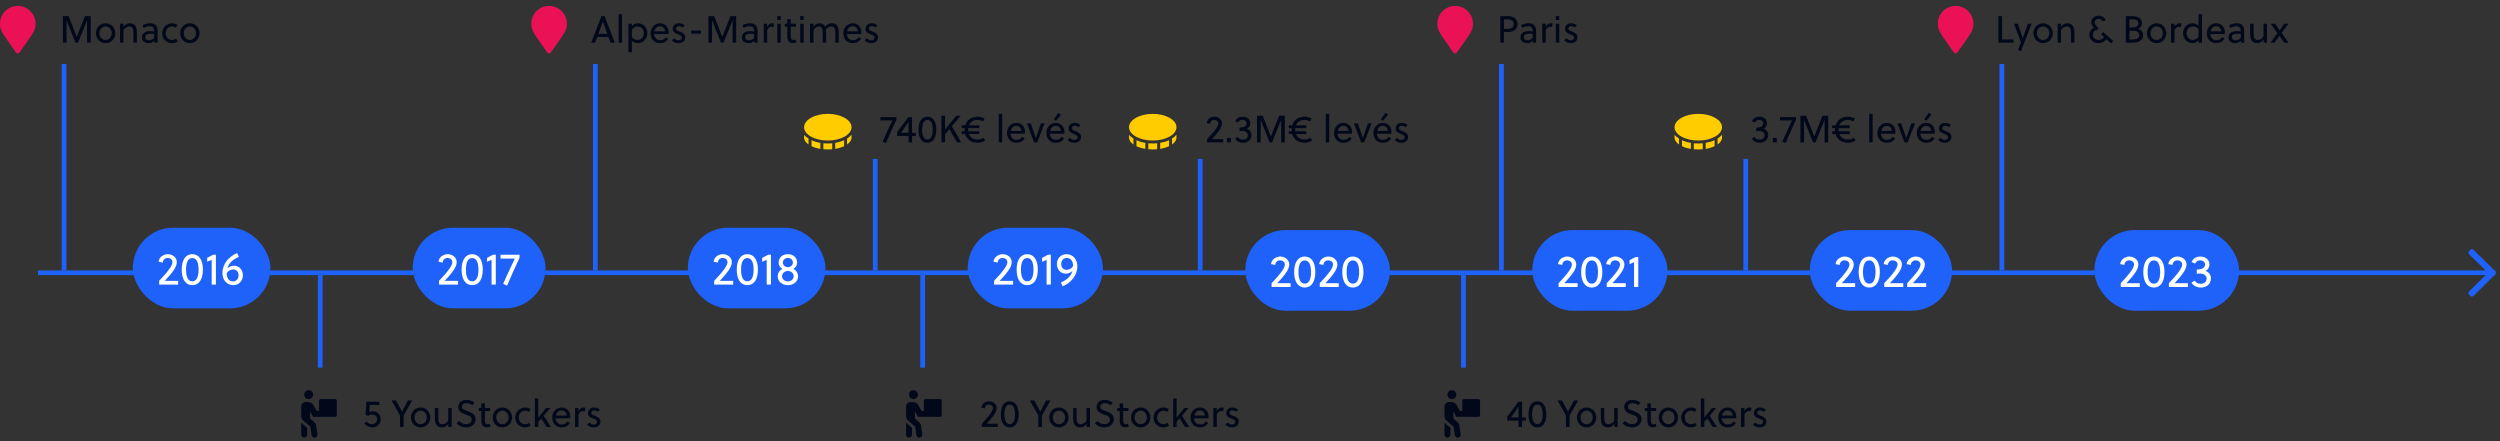 <svg xmlns="http://www.w3.org/2000/svg" width="1054" height="186" viewBox="0 0 1054 186" fill="none"><rect x="0" y="0" width="1054" height="186" fill="#333333" stroke="none"/><line x1="16" y1="115" x2="1052" y2="115" stroke="#1F62F9" stroke-width="2"></line><rect x="56" y="96" width="58" height="34" rx="17" fill="#1F62F9"></rect><path d="M67.102 118.385V120H75.12V118.404H69.496C70.807 117.017 72.118 115.516 73.201 113.977C73.923 112.951 74.55 111.659 74.55 110.5C74.55 108.486 72.688 107.156 70.712 107.156C68.926 107.156 67.026 108.429 66.874 110.348L68.641 110.709C68.66 109.55 69.591 108.752 70.636 108.752C71.662 108.752 72.707 109.379 72.707 110.5C72.707 111.393 72.061 112.438 71.548 113.179C70.351 114.927 68.565 116.846 67.102 118.385ZM81.078 120.228C83.927 120.228 85.543 117.739 85.543 113.692C85.543 109.645 83.927 107.156 81.078 107.156C78.228 107.156 76.612 109.645 76.612 113.692C76.612 117.739 78.228 120.228 81.078 120.228ZM81.078 118.594C79.406 118.594 78.436 116.979 78.436 113.692C78.436 110.405 79.406 108.79 81.078 108.79C82.749 108.79 83.719 110.405 83.719 113.692C83.719 116.979 82.749 118.594 81.078 118.594ZM89.244 109.55V120H91.03V107.384H89.871C89.035 107.859 88.104 108.334 87.344 108.714V110.386C87.876 110.158 88.655 109.854 89.244 109.55ZM98.393 120.228C100.711 120.228 102.402 118.423 102.402 116.086C102.402 113.844 100.92 112.02 98.697 112.02C97.557 112.02 96.607 112.419 95.847 113.179C96.512 110.728 98.393 109.322 100.711 108.277L99.989 106.681C96.569 108.068 93.776 111.165 93.776 115.193C93.776 117.834 95.486 120.228 98.393 120.228ZM98.241 118.632C96.322 118.632 95.581 116.96 95.581 115.212C96.113 114.224 97.196 113.616 98.317 113.616C99.723 113.616 100.578 114.642 100.578 116.048C100.578 117.492 99.685 118.632 98.241 118.632Z" fill="white"></path><rect x="174" y="96" width="56" height="34" rx="17" fill="#1F62F9"></rect><path d="M185.102 118.385V120H193.12V118.404H187.496C188.807 117.017 190.118 115.516 191.201 113.977C191.923 112.951 192.55 111.659 192.55 110.5C192.55 108.486 190.688 107.156 188.712 107.156C186.926 107.156 185.026 108.429 184.874 110.348L186.641 110.709C186.66 109.55 187.591 108.752 188.636 108.752C189.662 108.752 190.707 109.379 190.707 110.5C190.707 111.393 190.061 112.438 189.548 113.179C188.351 114.927 186.565 116.846 185.102 118.385ZM199.078 120.228C201.928 120.228 203.543 117.739 203.543 113.692C203.543 109.645 201.928 107.156 199.078 107.156C196.228 107.156 194.613 109.645 194.613 113.692C194.613 117.739 196.228 120.228 199.078 120.228ZM199.078 118.594C197.406 118.594 196.437 116.979 196.437 113.692C196.437 110.405 197.406 108.79 199.078 108.79C200.75 108.79 201.719 110.405 201.719 113.692C201.719 116.979 200.75 118.594 199.078 118.594ZM207.244 109.55V120H209.03V107.384H207.871C207.035 107.859 206.104 108.334 205.344 108.714V110.386C205.876 110.158 206.655 109.854 207.244 109.55ZM212.141 119.677L213.794 120.418C215.162 117.131 217.48 111.944 219.038 108.695V107.384H211.02V109.018H217.062C216.036 111.203 213.832 115.687 212.141 119.677Z" fill="white"></path><rect x="290" y="96" width="58" height="34" rx="17" fill="#1F62F9"></rect><path d="M301.102 118.385V120H309.12V118.404H303.496C304.807 117.017 306.118 115.516 307.201 113.977C307.923 112.951 308.55 111.659 308.55 110.5C308.55 108.486 306.688 107.156 304.712 107.156C302.926 107.156 301.026 108.429 300.874 110.348L302.641 110.709C302.66 109.55 303.591 108.752 304.636 108.752C305.662 108.752 306.707 109.379 306.707 110.5C306.707 111.393 306.061 112.438 305.548 113.179C304.351 114.927 302.565 116.846 301.102 118.385ZM315.078 120.228C317.928 120.228 319.543 117.739 319.543 113.692C319.543 109.645 317.928 107.156 315.078 107.156C312.228 107.156 310.613 109.645 310.613 113.692C310.613 117.739 312.228 120.228 315.078 120.228ZM315.078 118.594C313.406 118.594 312.437 116.979 312.437 113.692C312.437 110.405 313.406 108.79 315.078 108.79C316.75 108.79 317.719 110.405 317.719 113.692C317.719 116.979 316.75 118.594 315.078 118.594ZM323.244 109.55V120H325.03V107.384H323.871C323.035 107.859 322.104 108.334 321.344 108.714V110.386C321.876 110.158 322.655 109.854 323.244 109.55ZM332.169 120.228C334.715 120.228 336.444 118.594 336.444 116.523C336.444 115.022 335.684 113.996 334.487 113.35C335.456 112.78 336.064 111.963 336.064 110.614C336.064 108.695 334.506 107.156 332.169 107.156C329.832 107.156 328.274 108.695 328.274 110.614C328.274 111.963 328.882 112.78 329.851 113.35C328.654 113.996 327.894 115.022 327.894 116.523C327.894 118.594 329.623 120.228 332.169 120.228ZM332.169 118.632C330.82 118.632 329.718 117.72 329.718 116.447C329.718 115.231 330.82 114.243 332.169 114.243C333.518 114.243 334.62 115.231 334.62 116.447C334.62 117.72 333.518 118.632 332.169 118.632ZM332.169 112.647C331.01 112.647 330.06 111.773 330.06 110.69C330.06 109.55 331.01 108.752 332.169 108.752C333.328 108.752 334.278 109.55 334.278 110.69C334.278 111.773 333.328 112.647 332.169 112.647Z" fill="white"></path><rect x="408" y="96" width="57" height="34" rx="17" fill="#1F62F9"></rect><path d="M419.102 118.385V120H427.12V118.404H421.496C422.807 117.017 424.118 115.516 425.201 113.977C425.923 112.951 426.55 111.659 426.55 110.5C426.55 108.486 424.688 107.156 422.712 107.156C420.926 107.156 419.026 108.429 418.874 110.348L420.641 110.709C420.66 109.55 421.591 108.752 422.636 108.752C423.662 108.752 424.707 109.379 424.707 110.5C424.707 111.393 424.061 112.438 423.548 113.179C422.351 114.927 420.565 116.846 419.102 118.385ZM433.078 120.228C435.928 120.228 437.543 117.739 437.543 113.692C437.543 109.645 435.928 107.156 433.078 107.156C430.228 107.156 428.613 109.645 428.613 113.692C428.613 117.739 430.228 120.228 433.078 120.228ZM433.078 118.594C431.406 118.594 430.437 116.979 430.437 113.692C430.437 110.405 431.406 108.79 433.078 108.79C434.75 108.79 435.719 110.405 435.719 113.692C435.719 116.979 434.75 118.594 433.078 118.594ZM441.244 109.55V120H443.03V107.384H441.871C441.035 107.859 440.104 108.334 439.344 108.714V110.386C439.876 110.158 440.655 109.854 441.244 109.55ZM447.281 119.107L448.003 120.703C451.423 119.316 454.216 116.219 454.216 112.191C454.216 109.55 452.506 107.156 449.599 107.156C447.281 107.156 445.59 108.961 445.59 111.298C445.59 113.54 447.072 115.364 449.295 115.364C450.435 115.364 451.385 114.965 452.145 114.205C451.48 116.656 449.599 118.062 447.281 119.107ZM449.675 113.768C448.269 113.768 447.414 112.742 447.414 111.336C447.414 109.892 448.307 108.752 449.751 108.752C451.67 108.752 452.411 110.424 452.411 112.172C451.879 113.16 450.796 113.768 449.675 113.768Z" fill="white"></path><rect x="525" y="97" width="61" height="34" rx="17" fill="#1F62F9"></rect><path d="M536.102 119.385V121H544.12V119.404H538.496C539.807 118.017 541.118 116.516 542.201 114.977C542.923 113.951 543.55 112.659 543.55 111.5C543.55 109.486 541.688 108.156 539.712 108.156C537.926 108.156 536.026 109.429 535.874 111.348L537.641 111.709C537.66 110.55 538.591 109.752 539.636 109.752C540.662 109.752 541.707 110.379 541.707 111.5C541.707 112.393 541.061 113.438 540.548 114.179C539.351 115.927 537.565 117.846 536.102 119.385ZM550.078 121.228C552.928 121.228 554.543 118.739 554.543 114.692C554.543 110.645 552.928 108.156 550.078 108.156C547.228 108.156 545.613 110.645 545.613 114.692C545.613 118.739 547.228 121.228 550.078 121.228ZM550.078 119.594C548.406 119.594 547.437 117.979 547.437 114.692C547.437 111.405 548.406 109.79 550.078 109.79C551.75 109.79 552.719 111.405 552.719 114.692C552.719 117.979 551.75 119.594 550.078 119.594ZM556.401 119.385V121H564.419V119.404H558.795C560.106 118.017 561.417 116.516 562.5 114.977C563.222 113.951 563.849 112.659 563.849 111.5C563.849 109.486 561.987 108.156 560.011 108.156C558.225 108.156 556.325 109.429 556.173 111.348L557.94 111.709C557.959 110.55 558.89 109.752 559.935 109.752C560.961 109.752 562.006 110.379 562.006 111.5C562.006 112.393 561.36 113.438 560.847 114.179C559.65 115.927 557.864 117.846 556.401 119.385ZM570.376 121.228C573.226 121.228 574.841 118.739 574.841 114.692C574.841 110.645 573.226 108.156 570.376 108.156C567.526 108.156 565.911 110.645 565.911 114.692C565.911 118.739 567.526 121.228 570.376 121.228ZM570.376 119.594C568.704 119.594 567.735 117.979 567.735 114.692C567.735 111.405 568.704 109.79 570.376 109.79C572.048 109.79 573.017 111.405 573.017 114.692C573.017 117.979 572.048 119.594 570.376 119.594Z" fill="white"></path><rect x="646" y="97" width="57" height="34" rx="17" fill="#1F62F9"></rect><path d="M657.102 119.385V121H665.12V119.404H659.496C660.807 118.017 662.118 116.516 663.201 114.977C663.923 113.951 664.55 112.659 664.55 111.5C664.55 109.486 662.688 108.156 660.712 108.156C658.926 108.156 657.026 109.429 656.874 111.348L658.641 111.709C658.66 110.55 659.591 109.752 660.636 109.752C661.662 109.752 662.707 110.379 662.707 111.5C662.707 112.393 662.061 113.438 661.548 114.179C660.351 115.927 658.565 117.846 657.102 119.385ZM671.078 121.228C673.928 121.228 675.543 118.739 675.543 114.692C675.543 110.645 673.928 108.156 671.078 108.156C668.228 108.156 666.613 110.645 666.613 114.692C666.613 118.739 668.228 121.228 671.078 121.228ZM671.078 119.594C669.406 119.594 668.437 117.979 668.437 114.692C668.437 111.405 669.406 109.79 671.078 109.79C672.75 109.79 673.719 111.405 673.719 114.692C673.719 117.979 672.75 119.594 671.078 119.594ZM677.401 119.385V121H685.419V119.404H679.795C681.106 118.017 682.417 116.516 683.5 114.977C684.222 113.951 684.849 112.659 684.849 111.5C684.849 109.486 682.987 108.156 681.011 108.156C679.225 108.156 677.325 109.429 677.173 111.348L678.94 111.709C678.959 110.55 679.89 109.752 680.935 109.752C681.961 109.752 683.006 110.379 683.006 111.5C683.006 112.393 682.36 113.438 681.847 114.179C680.65 115.927 678.864 117.846 677.401 119.385ZM688.911 110.55V121H690.697V108.384H689.538C688.702 108.859 687.771 109.334 687.011 109.714V111.386C687.543 111.158 688.322 110.854 688.911 110.55Z" fill="white"></path><rect x="763" y="97" width="60" height="34" rx="17" fill="#1F62F9"></rect><path d="M774.102 119.385V121H782.12V119.404H776.496C777.807 118.017 779.118 116.516 780.201 114.977C780.923 113.951 781.55 112.659 781.55 111.5C781.55 109.486 779.688 108.156 777.712 108.156C775.926 108.156 774.026 109.429 773.874 111.348L775.641 111.709C775.66 110.55 776.591 109.752 777.636 109.752C778.662 109.752 779.707 110.379 779.707 111.5C779.707 112.393 779.061 113.438 778.548 114.179C777.351 115.927 775.565 117.846 774.102 119.385ZM788.078 121.228C790.928 121.228 792.543 118.739 792.543 114.692C792.543 110.645 790.928 108.156 788.078 108.156C785.228 108.156 783.613 110.645 783.613 114.692C783.613 118.739 785.228 121.228 788.078 121.228ZM788.078 119.594C786.406 119.594 785.437 117.979 785.437 114.692C785.437 111.405 786.406 109.79 788.078 109.79C789.75 109.79 790.719 111.405 790.719 114.692C790.719 117.979 789.75 119.594 788.078 119.594ZM794.401 119.385V121H802.419V119.404H796.795C798.106 118.017 799.417 116.516 800.5 114.977C801.222 113.951 801.849 112.659 801.849 111.5C801.849 109.486 799.987 108.156 798.011 108.156C796.225 108.156 794.325 109.429 794.173 111.348L795.94 111.709C795.959 110.55 796.89 109.752 797.935 109.752C798.961 109.752 800.006 110.379 800.006 111.5C800.006 112.393 799.36 113.438 798.847 114.179C797.65 115.927 795.864 117.846 794.401 119.385ZM804.068 119.385V121H812.086V119.404H806.462C807.773 118.017 809.084 116.516 810.167 114.977C810.889 113.951 811.516 112.659 811.516 111.5C811.516 109.486 809.654 108.156 807.678 108.156C805.892 108.156 803.992 109.429 803.84 111.348L805.607 111.709C805.626 110.55 806.557 109.752 807.602 109.752C808.628 109.752 809.673 110.379 809.673 111.5C809.673 112.393 809.027 113.438 808.514 114.179C807.317 115.927 805.531 117.846 804.068 119.385Z" fill="white"></path><rect x="883" y="97" width="61" height="34" rx="17" fill="#1F62F9"></rect><path d="M894.102 119.385V121H902.12V119.404H896.496C897.807 118.017 899.118 116.516 900.201 114.977C900.923 113.951 901.55 112.659 901.55 111.5C901.55 109.486 899.688 108.156 897.712 108.156C895.926 108.156 894.026 109.429 893.874 111.348L895.641 111.709C895.66 110.55 896.591 109.752 897.636 109.752C898.662 109.752 899.707 110.379 899.707 111.5C899.707 112.393 899.061 113.438 898.548 114.179C897.351 115.927 895.565 117.846 894.102 119.385ZM908.078 121.228C910.928 121.228 912.543 118.739 912.543 114.692C912.543 110.645 910.928 108.156 908.078 108.156C905.228 108.156 903.613 110.645 903.613 114.692C903.613 118.739 905.228 121.228 908.078 121.228ZM908.078 119.594C906.406 119.594 905.437 117.979 905.437 114.692C905.437 111.405 906.406 109.79 908.078 109.79C909.75 109.79 910.719 111.405 910.719 114.692C910.719 117.979 909.75 119.594 908.078 119.594ZM914.401 119.385V121H922.419V119.404H916.795C918.106 118.017 919.417 116.516 920.5 114.977C921.222 113.951 921.849 112.659 921.849 111.5C921.849 109.486 919.987 108.156 918.011 108.156C916.225 108.156 914.325 109.429 914.173 111.348L915.94 111.709C915.959 110.55 916.89 109.752 917.935 109.752C918.961 109.752 920.006 110.379 920.006 111.5C920.006 112.393 919.36 113.438 918.847 114.179C917.65 115.927 915.864 117.846 914.401 119.385ZM927.918 121.228C930.217 121.228 932.136 119.784 932.136 117.333C932.136 115.87 931.205 114.654 929.913 114.217C930.863 113.723 931.49 112.678 931.49 111.538C931.49 109.486 929.913 108.156 927.595 108.156C925.809 108.156 924.46 109.125 923.966 110.493L925.486 111.12C925.79 110.227 926.626 109.752 927.557 109.752C928.792 109.752 929.666 110.512 929.666 111.557C929.666 112.469 928.963 113.172 927.975 113.438C927.481 113.571 926.968 113.609 926.17 113.628V115.452C926.759 115.319 927.196 115.319 927.633 115.319C929.115 115.319 930.312 116.212 930.312 117.485C930.312 118.948 929.096 119.632 927.785 119.632C926.797 119.632 925.847 119.252 925.315 118.34L923.909 119.119C924.669 120.544 926.341 121.228 927.918 121.228Z" fill="white"></path><path d="M26.52 6.8V18H28.056V8.544L31.816 18H32.888L36.712 8.544V18H38.248V6.8H35.816L32.36 15.552L28.952 6.8H26.52ZM44.518 18.192C46.854 18.192 48.598 16.336 48.598 14C48.598 11.664 46.854 9.808 44.518 9.808C42.182 9.808 40.438 11.664 40.438 14C40.438 16.336 42.182 18.192 44.518 18.192ZM44.518 16.848C43.014 16.848 41.926 15.552 41.926 14C41.926 12.448 43.014 11.152 44.518 11.152C46.022 11.152 47.11 12.448 47.11 14C47.11 15.552 46.022 16.848 44.518 16.848ZM50.61 10V18H52.066V12.688C52.642 11.792 53.522 11.152 54.45 11.152C55.154 11.152 55.586 11.408 55.842 11.792C56.226 12.368 56.258 13.216 56.258 14V18H57.714V13.84C57.714 12.624 57.538 11.552 56.994 10.816C56.53 10.192 55.794 9.808 54.674 9.808C53.602 9.808 52.658 10.368 52.066 11.312V10H50.61ZM62.665 18.192C63.689 18.192 64.409 17.888 65.065 17.152V18H66.457V13.136C66.457 11.072 65.609 9.808 63.289 9.808C62.185 9.808 60.969 10.16 60.137 10.56L60.569 11.776C61.209 11.424 62.185 11.072 63.113 11.072C64.425 11.072 65.001 11.776 65.001 12.992V13.28C64.313 13.136 63.801 13.104 63.401 13.104C61.641 13.104 59.833 13.728 59.833 15.76C59.833 17.472 61.193 18.192 62.665 18.192ZM62.841 16.976C61.993 16.976 61.257 16.624 61.257 15.648C61.257 14.448 62.569 14.208 63.561 14.208C63.961 14.208 64.409 14.24 65.001 14.368V16.016C64.361 16.56 63.657 16.976 62.841 16.976ZM72.471 18.192C73.431 18.192 74.327 17.888 74.919 17.408L74.199 16.288C73.767 16.608 73.031 16.848 72.503 16.848C71.111 16.848 69.863 15.728 69.863 14C69.863 12.416 71.047 11.152 72.487 11.152C73.063 11.152 73.671 11.36 74.119 11.696L74.807 10.496C74.167 10.064 73.399 9.808 72.551 9.808C70.215 9.808 68.375 11.664 68.375 14C68.375 16.528 70.183 18.192 72.471 18.192ZM80.049 18.192C82.385 18.192 84.129 16.336 84.129 14C84.129 11.664 82.385 9.808 80.049 9.808C77.713 9.808 75.969 11.664 75.969 14C75.969 16.336 77.713 18.192 80.049 18.192ZM80.049 16.848C78.545 16.848 77.457 15.552 77.457 14C77.457 12.448 78.545 11.152 80.049 11.152C81.553 11.152 82.641 12.448 82.641 14C82.641 15.552 81.553 16.848 80.049 16.848Z" fill="#010819"></path><path d="M253.576 6.8L249.24 18H250.92L251.784 15.616H256.552L257.432 18H259.208L254.92 6.8H253.576ZM256.056 14.24H252.296L254.168 9.136H254.184L256.056 14.24ZM260.797 6V18H262.253V6H260.797ZM264.938 10V22H266.394V17.136C267.034 17.792 267.962 18.192 268.906 18.192C271.354 18.192 272.938 16.128 272.938 14.016C272.938 11.664 271.242 9.808 268.938 9.808C267.978 9.808 266.97 10.24 266.394 11.072V10H264.938ZM268.714 16.848C267.882 16.848 266.938 16.416 266.394 15.632V12.672C266.794 11.68 267.882 11.152 268.746 11.152C270.41 11.152 271.45 12.496 271.45 13.984C271.45 15.36 270.57 16.848 268.714 16.848ZM278.249 18.192C279.865 18.192 280.953 17.6 281.753 16.32L280.697 15.648C280.217 16.56 279.369 16.944 278.313 16.944C276.777 16.944 275.833 15.744 275.737 14.368H281.833C281.865 14.16 281.897 13.808 281.897 13.536C281.897 11.392 280.361 9.808 278.249 9.808C276.025 9.808 274.281 11.616 274.281 14C274.281 16.336 275.705 18.192 278.249 18.192ZM280.393 13.2H275.849C276.137 12 276.969 11.056 278.265 11.056C279.465 11.056 280.329 12.064 280.393 13.2ZM286.003 18.192C287.507 18.192 288.899 17.472 288.899 15.68C288.899 14.288 287.603 13.696 286.562 13.296C285.795 12.992 285.027 12.688 285.027 12.08C285.027 11.456 285.491 11.024 286.227 11.024C286.771 11.024 287.443 11.296 287.811 11.616L288.675 10.688C288.035 10.112 287.123 9.808 286.211 9.808C284.883 9.808 283.635 10.576 283.635 12.192C283.635 13.632 284.867 14.096 285.923 14.512C286.723 14.832 287.459 15.12 287.459 15.744C287.459 16.576 286.803 16.976 286.019 16.976C285.379 16.976 284.803 16.688 284.275 16.128L283.251 16.944C283.875 17.76 284.914 18.192 286.003 18.192ZM291.381 12.88V14.192H295.541V12.88H291.381ZM298.661 6.8V18H300.197V8.544L303.957 18H305.029L308.853 8.544V18H310.389V6.8H307.957L304.501 15.552L301.093 6.8H298.661ZM315.602 18.192C316.626 18.192 317.346 17.888 318.002 17.152V18H319.394V13.136C319.394 11.072 318.546 9.808 316.226 9.808C315.122 9.808 313.906 10.16 313.074 10.56L313.506 11.776C314.146 11.424 315.122 11.072 316.05 11.072C317.362 11.072 317.938 11.776 317.938 12.992V13.28C317.25 13.136 316.738 13.104 316.338 13.104C314.578 13.104 312.77 13.728 312.77 15.76C312.77 17.472 314.13 18.192 315.602 18.192ZM315.778 16.976C314.93 16.976 314.194 16.624 314.194 15.648C314.194 14.448 315.506 14.208 316.498 14.208C316.898 14.208 317.346 14.24 317.938 14.368V16.016C317.298 16.56 316.594 16.976 315.778 16.976ZM321.985 10V18H323.441V12.64C323.937 11.776 324.529 11.296 325.345 11.296C325.649 11.296 325.857 11.344 326.097 11.456L326.369 9.904C326.065 9.84 325.841 9.808 325.505 9.808C324.641 9.808 323.921 10.464 323.441 11.328V10H321.985ZM327.703 10V18H329.159V10H327.703ZM327.703 6.8V8.432H329.159V6.8H327.703ZM334.324 18.16C334.852 18.16 335.412 18.016 335.812 17.808L335.412 16.64C335.156 16.768 334.836 16.864 334.516 16.864C333.716 16.864 333.444 16.368 333.396 15.52C333.38 15.28 333.38 15.104 333.38 14.896V11.28H335.62V10H333.38V8.08H331.924V10H330.852V11.28H331.924V15.248C331.924 15.872 331.988 16.464 332.18 16.912C332.516 17.664 333.204 18.16 334.324 18.16ZM337.375 10V18H338.831V10H337.375ZM337.375 6.8V8.432H338.831V6.8H337.375ZM341.516 10V18H342.972V12.624C343.5 11.888 344.364 11.152 345.18 11.152C345.788 11.152 346.172 11.376 346.412 11.712C346.828 12.304 346.844 13.232 346.844 14V18H348.3V13.84C348.3 13.36 348.268 12.88 348.204 12.48C348.796 11.696 349.644 11.152 350.412 11.152C351.1 11.152 351.532 11.408 351.788 11.792C352.156 12.368 352.172 13.232 352.172 14V18H353.628V13.84C353.628 12.608 353.452 11.488 352.892 10.752C352.444 10.16 351.756 9.808 350.684 9.808C349.596 9.808 348.588 10.304 347.9 11.28C347.852 11.168 347.788 11.024 347.708 10.912C347.212 10.144 346.412 9.808 345.484 9.808C344.556 9.808 343.564 10.368 342.972 11.216V10H341.516ZM359.515 18.192C361.131 18.192 362.219 17.6 363.019 16.32L361.963 15.648C361.483 16.56 360.635 16.944 359.579 16.944C358.043 16.944 357.099 15.744 357.003 14.368H363.099C363.131 14.16 363.163 13.808 363.163 13.536C363.163 11.392 361.627 9.808 359.515 9.808C357.291 9.808 355.547 11.616 355.547 14C355.547 16.336 356.971 18.192 359.515 18.192ZM361.659 13.2H357.115C357.403 12 358.235 11.056 359.531 11.056C360.731 11.056 361.595 12.064 361.659 13.2ZM367.268 18.192C368.772 18.192 370.164 17.472 370.164 15.68C370.164 14.288 368.868 13.696 367.828 13.296C367.06 12.992 366.292 12.688 366.292 12.08C366.292 11.456 366.756 11.024 367.492 11.024C368.036 11.024 368.708 11.296 369.076 11.616L369.94 10.688C369.3 10.112 368.388 9.808 367.476 9.808C366.148 9.808 364.9 10.576 364.9 12.192C364.9 13.632 366.132 14.096 367.188 14.512C367.988 14.832 368.724 15.12 368.724 15.744C368.724 16.576 368.068 16.976 367.284 16.976C366.644 16.976 366.068 16.688 365.54 16.128L364.516 16.944C365.14 17.76 366.18 18.192 367.268 18.192Z" fill="#010819"></path><path d="M372.104 59.728L373.496 60.352C374.648 57.584 376.6 53.216 377.912 50.48V49.376H371.16V50.752H376.248C375.384 52.592 373.528 56.368 372.104 59.728ZM383.044 57.328V60H384.516V57.328H386.1V55.984H384.516V49.376H382.964C381.524 51.344 379.588 53.968 378.244 55.712V57.328H383.044ZM383.044 55.984H379.844C380.612 54.928 382.052 52.928 383.044 51.488V55.984ZM390.994 60.192C393.394 60.192 394.754 58.096 394.754 54.688C394.754 51.28 393.394 49.184 390.994 49.184C388.594 49.184 387.234 51.28 387.234 54.688C387.234 58.096 388.594 60.192 390.994 60.192ZM390.994 58.816C389.586 58.816 388.77 57.456 388.77 54.688C388.77 51.92 389.586 50.56 390.994 50.56C392.402 50.56 393.218 51.92 393.218 54.688C393.218 57.456 392.402 58.816 390.994 58.816ZM396.911 48.8V60H398.447V56.624L400.255 54.464L403.455 60H405.247L401.295 53.216L405.023 48.8H403.151L398.447 54.512V48.8H396.911ZM412.096 60.192C413.264 60.192 414.48 59.824 415.392 59.2L414.592 58.08C413.872 58.576 412.928 58.816 412.096 58.816C410.304 58.816 409.056 57.936 408.496 56.512H412.864V55.328H408.208C408.176 55.12 408.176 54.912 408.176 54.688C408.176 54.464 408.192 54.24 408.208 54.016H412.864V52.832H408.512C409.088 51.392 410.352 50.56 412.096 50.56C412.88 50.56 413.792 50.784 414.416 51.184L415.104 50C414.272 49.488 413.136 49.184 412.096 49.184C409.488 49.184 407.6 50.64 406.928 52.832H405.488V54.016H406.688C406.672 54.24 406.656 54.464 406.656 54.688C406.656 54.912 406.672 55.12 406.688 55.328H405.488V56.512H406.912C407.584 58.768 409.504 60.192 412.096 60.192ZM421.078 48V60H422.534V48H421.078ZM428.515 60.192C430.131 60.192 431.219 59.6 432.019 58.32L430.963 57.648C430.483 58.56 429.635 58.944 428.579 58.944C427.043 58.944 426.099 57.744 426.003 56.368H432.099C432.131 56.16 432.163 55.808 432.163 55.536C432.163 53.392 430.627 51.808 428.515 51.808C426.291 51.808 424.547 53.616 424.547 56C424.547 58.336 425.971 60.192 428.515 60.192ZM430.659 55.2H426.115C426.403 54 427.235 53.056 428.531 53.056C429.731 53.056 430.595 54.064 430.659 55.2ZM432.956 52L435.98 60H437.292L440.396 52H438.844L436.732 58.192H436.7L434.572 52H432.956ZM445.124 60.192C446.74 60.192 447.828 59.6 448.628 58.32L447.572 57.648C447.092 58.56 446.244 58.944 445.188 58.944C443.652 58.944 442.708 57.744 442.612 56.368H448.708C448.74 56.16 448.772 55.808 448.772 55.536C448.772 53.392 447.236 51.808 445.124 51.808C442.9 51.808 441.156 53.616 441.156 56C441.156 58.336 442.58 60.192 445.124 60.192ZM447.268 55.2H442.724C443.012 54 443.844 53.056 445.14 53.056C446.34 53.056 447.204 54.064 447.268 55.2ZM444.292 50.272L445.172 50.944L447.316 48.384L446.26 47.568L444.292 50.272ZM452.878 60.192C454.382 60.192 455.774 59.472 455.774 57.68C455.774 56.288 454.478 55.696 453.438 55.296C452.67 54.992 451.902 54.688 451.902 54.08C451.902 53.456 452.366 53.024 453.102 53.024C453.646 53.024 454.318 53.296 454.686 53.616L455.55 52.688C454.91 52.112 453.998 51.808 453.086 51.808C451.758 51.808 450.51 52.576 450.51 54.192C450.51 55.632 451.742 56.096 452.798 56.512C453.598 56.832 454.334 57.12 454.334 57.744C454.334 58.576 453.678 58.976 452.894 58.976C452.254 58.976 451.678 58.688 451.15 58.128L450.126 58.944C450.75 59.76 451.789 60.192 452.878 60.192Z" fill="#010819"></path><path d="M508.928 58.64V60H515.68V58.656H510.944C512.048 57.488 513.152 56.224 514.064 54.928C514.672 54.064 515.2 52.976 515.2 52C515.2 50.304 513.632 49.184 511.968 49.184C510.464 49.184 508.864 50.256 508.736 51.872L510.224 52.176C510.24 51.2 511.024 50.528 511.904 50.528C512.768 50.528 513.648 51.056 513.648 52C513.648 52.752 513.104 53.632 512.672 54.256C511.664 55.728 510.16 57.344 508.928 58.64ZM517.293 58.144V60H518.973V58.144H517.293ZM524.077 60.192C526.013 60.192 527.629 58.976 527.629 56.912C527.629 55.68 526.845 54.656 525.757 54.288C526.557 53.872 527.085 52.992 527.085 52.032C527.085 50.304 525.757 49.184 523.805 49.184C522.301 49.184 521.165 50 520.749 51.152L522.029 51.68C522.285 50.928 522.989 50.528 523.773 50.528C524.813 50.528 525.549 51.168 525.549 52.048C525.549 52.816 524.957 53.408 524.125 53.632C523.709 53.744 523.277 53.776 522.605 53.792V55.328C523.101 55.216 523.469 55.216 523.837 55.216C525.085 55.216 526.093 55.968 526.093 57.04C526.093 58.272 525.069 58.848 523.965 58.848C523.133 58.848 522.333 58.528 521.885 57.76L520.701 58.416C521.341 59.616 522.749 60.192 524.077 60.192ZM529.958 48.8V60H531.494V50.544L535.254 60H536.326L540.15 50.544V60H541.686V48.8H539.254L535.798 57.552L532.39 48.8H529.958ZM549.971 60.192C551.139 60.192 552.355 59.824 553.267 59.2L552.467 58.08C551.747 58.576 550.803 58.816 549.971 58.816C548.179 58.816 546.931 57.936 546.371 56.512H550.739V55.328H546.083C546.051 55.12 546.051 54.912 546.051 54.688C546.051 54.464 546.067 54.24 546.083 54.016H550.739V52.832H546.387C546.963 51.392 548.227 50.56 549.971 50.56C550.755 50.56 551.667 50.784 552.291 51.184L552.979 50C552.147 49.488 551.011 49.184 549.971 49.184C547.363 49.184 545.475 50.64 544.803 52.832H543.363V54.016H544.563C544.547 54.24 544.531 54.464 544.531 54.688C544.531 54.912 544.547 55.12 544.563 55.328H543.363V56.512H544.787C545.459 58.768 547.379 60.192 549.971 60.192ZM558.953 48V60H560.409V48H558.953ZM566.39 60.192C568.006 60.192 569.094 59.6 569.894 58.32L568.838 57.648C568.358 58.56 567.51 58.944 566.454 58.944C564.918 58.944 563.974 57.744 563.878 56.368H569.974C570.006 56.16 570.038 55.808 570.038 55.536C570.038 53.392 568.502 51.808 566.39 51.808C564.166 51.808 562.422 53.616 562.422 56C562.422 58.336 563.846 60.192 566.39 60.192ZM568.534 55.2H563.99C564.278 54 565.11 53.056 566.406 53.056C567.606 53.056 568.47 54.064 568.534 55.2ZM570.831 52L573.855 60H575.167L578.271 52H576.719L574.607 58.192H574.575L572.447 52H570.831ZM582.999 60.192C584.615 60.192 585.703 59.6 586.503 58.32L585.447 57.648C584.967 58.56 584.119 58.944 583.063 58.944C581.527 58.944 580.583 57.744 580.487 56.368H586.583C586.615 56.16 586.647 55.808 586.647 55.536C586.647 53.392 585.111 51.808 582.999 51.808C580.775 51.808 579.031 53.616 579.031 56C579.031 58.336 580.455 60.192 582.999 60.192ZM585.143 55.2H580.599C580.887 54 581.719 53.056 583.015 53.056C584.215 53.056 585.079 54.064 585.143 55.2ZM582.167 50.272L583.047 50.944L585.191 48.384L584.135 47.568L582.167 50.272ZM590.753 60.192C592.257 60.192 593.649 59.472 593.649 57.68C593.649 56.288 592.353 55.696 591.312 55.296C590.545 54.992 589.777 54.688 589.777 54.08C589.777 53.456 590.241 53.024 590.977 53.024C591.521 53.024 592.193 53.296 592.561 53.616L593.425 52.688C592.785 52.112 591.873 51.808 590.961 51.808C589.633 51.808 588.385 52.576 588.385 54.192C588.385 55.632 589.617 56.096 590.673 56.512C591.473 56.832 592.209 57.12 592.209 57.744C592.209 58.576 591.553 58.976 590.769 58.976C590.129 58.976 589.553 58.688 589.025 58.128L588.001 58.944C588.625 59.76 589.664 60.192 590.753 60.192Z" fill="#010819"></path><path d="M741.936 60.192C743.872 60.192 745.488 58.976 745.488 56.912C745.488 55.68 744.704 54.656 743.616 54.288C744.416 53.872 744.944 52.992 744.944 52.032C744.944 50.304 743.616 49.184 741.664 49.184C740.16 49.184 739.024 50 738.608 51.152L739.888 51.68C740.144 50.928 740.848 50.528 741.632 50.528C742.672 50.528 743.408 51.168 743.408 52.048C743.408 52.816 742.816 53.408 741.984 53.632C741.568 53.744 741.136 53.776 740.464 53.792V55.328C740.96 55.216 741.328 55.216 741.696 55.216C742.944 55.216 743.952 55.968 743.952 57.04C743.952 58.272 742.928 58.848 741.824 58.848C740.992 58.848 740.192 58.528 739.744 57.76L738.56 58.416C739.2 59.616 740.608 60.192 741.936 60.192ZM747.449 58.144V60H749.129V58.144H747.449ZM751.401 59.728L752.793 60.352C753.945 57.584 755.897 53.216 757.209 50.48V49.376H750.457V50.752H755.545C754.681 52.592 752.825 56.368 751.401 59.728ZM759.051 48.8V60H760.587V50.544L764.347 60H765.419L769.243 50.544V60H770.779V48.8H768.347L764.891 57.552L761.483 48.8H759.051ZM779.065 60.192C780.233 60.192 781.449 59.824 782.361 59.2L781.561 58.08C780.841 58.576 779.897 58.816 779.065 58.816C777.273 58.816 776.025 57.936 775.465 56.512H779.833V55.328H775.177C775.145 55.12 775.145 54.912 775.145 54.688C775.145 54.464 775.161 54.24 775.177 54.016H779.833V52.832H775.481C776.057 51.392 777.321 50.56 779.065 50.56C779.849 50.56 780.761 50.784 781.385 51.184L782.073 50C781.241 49.488 780.105 49.184 779.065 49.184C776.457 49.184 774.569 50.64 773.897 52.832H772.457V54.016H773.657C773.641 54.24 773.625 54.464 773.625 54.688C773.625 54.912 773.641 55.12 773.657 55.328H772.457V56.512H773.881C774.553 58.768 776.473 60.192 779.065 60.192ZM788.047 48V60H789.503V48H788.047ZM795.484 60.192C797.1 60.192 798.188 59.6 798.988 58.32L797.932 57.648C797.452 58.56 796.604 58.944 795.548 58.944C794.012 58.944 793.068 57.744 792.972 56.368H799.068C799.1 56.16 799.132 55.808 799.132 55.536C799.132 53.392 797.596 51.808 795.484 51.808C793.26 51.808 791.516 53.616 791.516 56C791.516 58.336 792.94 60.192 795.484 60.192ZM797.628 55.2H793.084C793.372 54 794.204 53.056 795.5 53.056C796.7 53.056 797.564 54.064 797.628 55.2ZM799.925 52L802.949 60H804.261L807.365 52H805.813L803.701 58.192H803.669L801.541 52H799.925ZM812.093 60.192C813.709 60.192 814.797 59.6 815.597 58.32L814.541 57.648C814.061 58.56 813.213 58.944 812.157 58.944C810.621 58.944 809.677 57.744 809.581 56.368H815.677C815.709 56.16 815.741 55.808 815.741 55.536C815.741 53.392 814.205 51.808 812.093 51.808C809.869 51.808 808.125 53.616 808.125 56C808.125 58.336 809.549 60.192 812.093 60.192ZM814.237 55.2H809.693C809.981 54 810.813 53.056 812.109 53.056C813.309 53.056 814.173 54.064 814.237 55.2ZM811.261 50.272L812.141 50.944L814.285 48.384L813.229 47.568L811.261 50.272ZM819.846 60.192C821.35 60.192 822.742 59.472 822.742 57.68C822.742 56.288 821.446 55.696 820.406 55.296C819.638 54.992 818.87 54.688 818.87 54.08C818.87 53.456 819.334 53.024 820.07 53.024C820.614 53.024 821.286 53.296 821.654 53.616L822.518 52.688C821.878 52.112 820.966 51.808 820.054 51.808C818.726 51.808 817.478 52.576 817.478 54.192C817.478 55.632 818.71 56.096 819.766 56.512C820.566 56.832 821.302 57.12 821.302 57.744C821.302 58.576 820.646 58.976 819.862 58.976C819.222 58.976 818.646 58.688 818.118 58.128L817.094 58.944C817.718 59.76 818.758 60.192 819.846 60.192Z" fill="#010819"></path><path d="M156.968 180.192C159.032 180.192 160.504 178.672 160.504 176.656C160.504 174.8 159.016 173.392 157.256 173.392C156.728 173.392 156.168 173.472 155.688 173.696C155.784 172.816 155.832 171.664 155.88 170.72H159.928V169.376H154.456C154.376 170.912 154.248 173.248 154.088 174.816L155.176 175.408C155.624 174.944 156.2 174.736 156.824 174.736C158.056 174.736 158.968 175.52 158.968 176.704C158.968 177.888 158.152 178.848 156.776 178.848C155.944 178.848 155.192 178.464 154.792 177.744L153.592 178.416C154.184 179.504 155.656 180.192 156.968 180.192ZM168.632 175.136V180H170.168V175.216L173.784 168.8H171.992L169.512 173.504H169.464L166.968 168.8H165.064L168.632 175.136ZM177.33 180.192C179.666 180.192 181.41 178.336 181.41 176C181.41 173.664 179.666 171.808 177.33 171.808C174.994 171.808 173.25 173.664 173.25 176C173.25 178.336 174.994 180.192 177.33 180.192ZM177.33 178.848C175.826 178.848 174.738 177.552 174.738 176C174.738 174.448 175.826 173.152 177.33 173.152C178.834 173.152 179.922 174.448 179.922 176C179.922 177.552 178.834 178.848 177.33 178.848ZM186.366 180.192C187.438 180.192 188.382 179.632 188.974 178.688V180H190.43V172H188.974V177.312C188.398 178.208 187.518 178.848 186.59 178.848C185.886 178.848 185.454 178.592 185.198 178.208C184.814 177.632 184.782 176.784 184.782 176V172H183.326V176.16C183.326 177.376 183.502 178.448 184.046 179.184C184.51 179.808 185.246 180.192 186.366 180.192ZM196.549 180.192C198.261 180.192 200.485 179.216 200.485 176.704C200.485 174.608 198.677 173.872 197.093 173.312C195.861 172.88 194.757 172.512 194.757 171.536C194.757 170.544 195.573 169.984 196.757 169.984C197.637 169.984 198.581 170.384 199.109 170.88L200.053 169.76C199.045 168.992 197.925 168.608 196.581 168.608C194.757 168.608 193.205 169.584 193.205 171.696C193.205 173.488 194.837 174.24 196.357 174.768C197.653 175.216 198.853 175.648 198.853 176.88C198.853 178.256 197.717 178.816 196.565 178.816C195.445 178.816 194.645 178.528 193.589 177.488L192.501 178.512C193.685 179.68 194.917 180.192 196.549 180.192ZM205.355 180.16C205.883 180.16 206.443 180.016 206.843 179.808L206.443 178.64C206.187 178.768 205.867 178.864 205.547 178.864C204.747 178.864 204.475 178.368 204.427 177.52C204.411 177.28 204.411 177.104 204.411 176.896V173.28H206.651V172H204.411V170.08H202.955V172H201.883V173.28H202.955V177.248C202.955 177.872 203.019 178.464 203.211 178.912C203.547 179.664 204.235 180.16 205.355 180.16ZM211.815 180.192C214.151 180.192 215.895 178.336 215.895 176C215.895 173.664 214.151 171.808 211.815 171.808C209.479 171.808 207.735 173.664 207.735 176C207.735 178.336 209.479 180.192 211.815 180.192ZM211.815 178.848C210.311 178.848 209.223 177.552 209.223 176C209.223 174.448 210.311 173.152 211.815 173.152C213.319 173.152 214.407 174.448 214.407 176C214.407 177.552 213.319 178.848 211.815 178.848ZM221.331 180.192C222.291 180.192 223.187 179.888 223.779 179.408L223.059 178.288C222.627 178.608 221.891 178.848 221.363 178.848C219.971 178.848 218.723 177.728 218.723 176C218.723 174.416 219.907 173.152 221.347 173.152C221.923 173.152 222.531 173.36 222.979 173.696L223.667 172.496C223.027 172.064 222.259 171.808 221.411 171.808C219.075 171.808 217.235 173.664 217.235 176C217.235 178.528 219.043 180.192 221.331 180.192ZM225.5 168V180H226.956V177.888L228.22 176.416L230.508 180H232.284L229.212 175.264L232.012 172H230.22L226.988 176.016L226.956 176V168H225.5ZM236.781 180.192C238.397 180.192 239.485 179.6 240.285 178.32L239.229 177.648C238.749 178.56 237.901 178.944 236.845 178.944C235.309 178.944 234.365 177.744 234.269 176.368H240.365C240.397 176.16 240.429 175.808 240.429 175.536C240.429 173.392 238.893 171.808 236.781 171.808C234.557 171.808 232.813 173.616 232.813 176C232.813 178.336 234.237 180.192 236.781 180.192ZM238.925 175.2H234.381C234.669 174 235.501 173.056 236.797 173.056C237.997 173.056 238.861 174.064 238.925 175.2ZM242.438 172V180H243.894V174.64C244.39 173.776 244.982 173.296 245.798 173.296C246.102 173.296 246.31 173.344 246.55 173.456L246.822 171.904C246.518 171.84 246.294 171.808 245.958 171.808C245.094 171.808 244.374 172.464 243.894 173.328V172H242.438ZM250.253 180.192C251.757 180.192 253.149 179.472 253.149 177.68C253.149 176.288 251.853 175.696 250.812 175.296C250.045 174.992 249.277 174.688 249.277 174.08C249.277 173.456 249.741 173.024 250.477 173.024C251.021 173.024 251.693 173.296 252.061 173.616L252.925 172.688C252.285 172.112 251.373 171.808 250.461 171.808C249.133 171.808 247.885 172.576 247.885 174.192C247.885 175.632 249.117 176.096 250.173 176.512C250.973 176.832 251.709 177.12 251.709 177.744C251.709 178.576 251.053 178.976 250.269 178.976C249.629 178.976 249.053 178.688 248.525 178.128L247.501 178.944C248.125 179.76 249.164 180.192 250.253 180.192Z" fill="#010819"></path><path d="M413.928 178.64V180H420.68V178.656H415.944C417.048 177.488 418.152 176.224 419.064 174.928C419.672 174.064 420.2 172.976 420.2 172C420.2 170.304 418.632 169.184 416.968 169.184C415.464 169.184 413.864 170.256 413.736 171.872L415.224 172.176C415.24 171.2 416.024 170.528 416.904 170.528C417.768 170.528 418.648 171.056 418.648 172C418.648 172.752 418.104 173.632 417.672 174.256C416.664 175.728 415.16 177.344 413.928 178.64ZM425.697 180.192C428.097 180.192 429.457 178.096 429.457 174.688C429.457 171.28 428.097 169.184 425.697 169.184C423.297 169.184 421.937 171.28 421.937 174.688C421.937 178.096 423.297 180.192 425.697 180.192ZM425.697 178.816C424.289 178.816 423.473 177.456 423.473 174.688C423.473 171.92 424.289 170.56 425.697 170.56C427.105 170.56 427.921 171.92 427.921 174.688C427.921 177.456 427.105 178.816 425.697 178.816ZM437.742 175.136V180H439.278V175.216L442.894 168.8H441.102L438.622 173.504H438.574L436.078 168.8H434.174L437.742 175.136ZM446.44 180.192C448.776 180.192 450.52 178.336 450.52 176C450.52 173.664 448.776 171.808 446.44 171.808C444.104 171.808 442.36 173.664 442.36 176C442.36 178.336 444.104 180.192 446.44 180.192ZM446.44 178.848C444.936 178.848 443.848 177.552 443.848 176C443.848 174.448 444.936 173.152 446.44 173.152C447.944 173.152 449.032 174.448 449.032 176C449.032 177.552 447.944 178.848 446.44 178.848ZM455.476 180.192C456.548 180.192 457.492 179.632 458.084 178.688V180H459.54V172H458.084V177.312C457.508 178.208 456.628 178.848 455.7 178.848C454.996 178.848 454.564 178.592 454.308 178.208C453.924 177.632 453.892 176.784 453.892 176V172H452.436V176.16C452.436 177.376 452.612 178.448 453.156 179.184C453.62 179.808 454.356 180.192 455.476 180.192ZM465.659 180.192C467.371 180.192 469.595 179.216 469.595 176.704C469.595 174.608 467.787 173.872 466.203 173.312C464.971 172.88 463.867 172.512 463.867 171.536C463.867 170.544 464.683 169.984 465.867 169.984C466.747 169.984 467.691 170.384 468.219 170.88L469.163 169.76C468.155 168.992 467.035 168.608 465.691 168.608C463.867 168.608 462.315 169.584 462.315 171.696C462.315 173.488 463.947 174.24 465.467 174.768C466.763 175.216 467.963 175.648 467.963 176.88C467.963 178.256 466.827 178.816 465.675 178.816C464.555 178.816 463.755 178.528 462.699 177.488L461.611 178.512C462.795 179.68 464.027 180.192 465.659 180.192ZM474.465 180.16C474.993 180.16 475.553 180.016 475.953 179.808L475.553 178.64C475.297 178.768 474.977 178.864 474.657 178.864C473.857 178.864 473.585 178.368 473.537 177.52C473.521 177.28 473.521 177.104 473.521 176.896V173.28H475.761V172H473.521V170.08H472.065V172H470.993V173.28H472.065V177.248C472.065 177.872 472.129 178.464 472.321 178.912C472.657 179.664 473.345 180.16 474.465 180.16ZM480.924 180.192C483.26 180.192 485.004 178.336 485.004 176C485.004 173.664 483.26 171.808 480.924 171.808C478.588 171.808 476.844 173.664 476.844 176C476.844 178.336 478.588 180.192 480.924 180.192ZM480.924 178.848C479.42 178.848 478.332 177.552 478.332 176C478.332 174.448 479.42 173.152 480.924 173.152C482.428 173.152 483.516 174.448 483.516 176C483.516 177.552 482.428 178.848 480.924 178.848ZM490.44 180.192C491.4 180.192 492.296 179.888 492.888 179.408L492.168 178.288C491.736 178.608 491 178.848 490.472 178.848C489.08 178.848 487.832 177.728 487.832 176C487.832 174.416 489.016 173.152 490.456 173.152C491.032 173.152 491.64 173.36 492.088 173.696L492.776 172.496C492.136 172.064 491.368 171.808 490.52 171.808C488.184 171.808 486.344 173.664 486.344 176C486.344 178.528 488.152 180.192 490.44 180.192ZM494.61 168V180H496.066V177.888L497.33 176.416L499.618 180H501.394L498.322 175.264L501.122 172H499.33L496.098 176.016L496.066 176V168H494.61ZM505.89 180.192C507.506 180.192 508.594 179.6 509.394 178.32L508.338 177.648C507.858 178.56 507.01 178.944 505.954 178.944C504.418 178.944 503.474 177.744 503.378 176.368H509.474C509.506 176.16 509.538 175.808 509.538 175.536C509.538 173.392 508.002 171.808 505.89 171.808C503.666 171.808 501.922 173.616 501.922 176C501.922 178.336 503.346 180.192 505.89 180.192ZM508.034 175.2H503.49C503.778 174 504.61 173.056 505.906 173.056C507.106 173.056 507.97 174.064 508.034 175.2ZM511.547 172V180H513.003V174.64C513.499 173.776 514.091 173.296 514.907 173.296C515.211 173.296 515.419 173.344 515.659 173.456L515.931 171.904C515.627 171.84 515.403 171.808 515.067 171.808C514.203 171.808 513.483 172.464 513.003 173.328V172H511.547ZM519.362 180.192C520.866 180.192 522.258 179.472 522.258 177.68C522.258 176.288 520.962 175.696 519.922 175.296C519.154 174.992 518.386 174.688 518.386 174.08C518.386 173.456 518.85 173.024 519.586 173.024C520.13 173.024 520.802 173.296 521.17 173.616L522.034 172.688C521.394 172.112 520.482 171.808 519.57 171.808C518.242 171.808 516.994 172.576 516.994 174.192C516.994 175.632 518.226 176.096 519.282 176.512C520.082 176.832 520.818 177.12 520.818 177.744C520.818 178.576 520.162 178.976 519.378 178.976C518.738 178.976 518.162 178.688 517.634 178.128L516.61 178.944C517.234 179.76 518.274 180.192 519.362 180.192Z" fill="#010819"></path><path d="M640.216 177.328V180H641.688V177.328H643.272V175.984H641.688V169.376H640.136C638.696 171.344 636.76 173.968 635.416 175.712V177.328H640.216ZM640.216 175.984H637.016C637.784 174.928 639.224 172.928 640.216 171.488V175.984ZM648.166 180.192C650.566 180.192 651.926 178.096 651.926 174.688C651.926 171.28 650.566 169.184 648.166 169.184C645.766 169.184 644.406 171.28 644.406 174.688C644.406 178.096 645.766 180.192 648.166 180.192ZM648.166 178.816C646.758 178.816 645.942 177.456 645.942 174.688C645.942 171.92 646.758 170.56 648.166 170.56C649.574 170.56 650.39 171.92 650.39 174.688C650.39 177.456 649.574 178.816 648.166 178.816ZM660.211 175.136V180H661.747V175.216L665.363 168.8H663.571L661.091 173.504H661.043L658.547 168.8H656.643L660.211 175.136ZM668.908 180.192C671.244 180.192 672.988 178.336 672.988 176C672.988 173.664 671.244 171.808 668.908 171.808C666.572 171.808 664.828 173.664 664.828 176C664.828 178.336 666.572 180.192 668.908 180.192ZM668.908 178.848C667.404 178.848 666.316 177.552 666.316 176C666.316 174.448 667.404 173.152 668.908 173.152C670.412 173.152 671.5 174.448 671.5 176C671.5 177.552 670.412 178.848 668.908 178.848ZM677.944 180.192C679.016 180.192 679.96 179.632 680.552 178.688V180H682.008V172H680.552V177.312C679.976 178.208 679.096 178.848 678.168 178.848C677.464 178.848 677.032 178.592 676.776 178.208C676.392 177.632 676.36 176.784 676.36 176V172H674.904V176.16C674.904 177.376 675.08 178.448 675.624 179.184C676.088 179.808 676.824 180.192 677.944 180.192ZM688.127 180.192C689.839 180.192 692.063 179.216 692.063 176.704C692.063 174.608 690.255 173.872 688.671 173.312C687.439 172.88 686.335 172.512 686.335 171.536C686.335 170.544 687.151 169.984 688.335 169.984C689.215 169.984 690.159 170.384 690.687 170.88L691.631 169.76C690.623 168.992 689.503 168.608 688.159 168.608C686.335 168.608 684.783 169.584 684.783 171.696C684.783 173.488 686.415 174.24 687.935 174.768C689.231 175.216 690.431 175.648 690.431 176.88C690.431 178.256 689.295 178.816 688.143 178.816C687.023 178.816 686.223 178.528 685.167 177.488L684.079 178.512C685.263 179.68 686.495 180.192 688.127 180.192ZM696.933 180.16C697.461 180.16 698.021 180.016 698.421 179.808L698.021 178.64C697.765 178.768 697.445 178.864 697.125 178.864C696.325 178.864 696.053 178.368 696.005 177.52C695.989 177.28 695.989 177.104 695.989 176.896V173.28H698.229V172H695.989V170.08H694.533V172H693.461V173.28H694.533V177.248C694.533 177.872 694.597 178.464 694.789 178.912C695.125 179.664 695.813 180.16 696.933 180.16ZM703.393 180.192C705.729 180.192 707.473 178.336 707.473 176C707.473 173.664 705.729 171.808 703.393 171.808C701.057 171.808 699.313 173.664 699.313 176C699.313 178.336 701.057 180.192 703.393 180.192ZM703.393 178.848C701.889 178.848 700.801 177.552 700.801 176C700.801 174.448 701.889 173.152 703.393 173.152C704.897 173.152 705.985 174.448 705.985 176C705.985 177.552 704.897 178.848 703.393 178.848ZM712.909 180.192C713.869 180.192 714.765 179.888 715.357 179.408L714.637 178.288C714.205 178.608 713.469 178.848 712.941 178.848C711.549 178.848 710.301 177.728 710.301 176C710.301 174.416 711.485 173.152 712.925 173.152C713.501 173.152 714.109 173.36 714.557 173.696L715.245 172.496C714.605 172.064 713.837 171.808 712.989 171.808C710.653 171.808 708.813 173.664 708.813 176C708.813 178.528 710.621 180.192 712.909 180.192ZM717.078 168V180H718.534V177.888L719.798 176.416L722.086 180H723.862L720.79 175.264L723.59 172H721.798L718.566 176.016L718.534 176V168H717.078ZM728.359 180.192C729.975 180.192 731.063 179.6 731.863 178.32L730.807 177.648C730.327 178.56 729.479 178.944 728.423 178.944C726.887 178.944 725.943 177.744 725.847 176.368H731.943C731.975 176.16 732.007 175.808 732.007 175.536C732.007 173.392 730.471 171.808 728.359 171.808C726.135 171.808 724.391 173.616 724.391 176C724.391 178.336 725.815 180.192 728.359 180.192ZM730.503 175.2H725.959C726.247 174 727.079 173.056 728.375 173.056C729.575 173.056 730.439 174.064 730.503 175.2ZM734.016 172V180H735.472V174.64C735.968 173.776 736.56 173.296 737.376 173.296C737.68 173.296 737.888 173.344 738.128 173.456L738.4 171.904C738.096 171.84 737.872 171.808 737.536 171.808C736.672 171.808 735.952 172.464 735.472 173.328V172H734.016ZM741.831 180.192C743.335 180.192 744.727 179.472 744.727 177.68C744.727 176.288 743.431 175.696 742.391 175.296C741.623 174.992 740.855 174.688 740.855 174.08C740.855 173.456 741.319 173.024 742.055 173.024C742.599 173.024 743.271 173.296 743.639 173.616L744.503 172.688C743.863 172.112 742.951 171.808 742.039 171.808C740.711 171.808 739.463 172.576 739.463 174.192C739.463 175.632 740.695 176.096 741.751 176.512C742.551 176.832 743.287 177.12 743.287 177.744C743.287 178.576 742.631 178.976 741.847 178.976C741.207 178.976 740.631 178.688 740.103 178.128L739.079 178.944C739.703 179.76 740.743 180.192 741.831 180.192Z" fill="#010819"></path><path d="M1051.97 115.703C1052.36 115.312 1052.36 114.766 1052.05 114.375L1042.83 105.312C1042.44 104.922 1041.81 104.922 1041.5 105.312L1040.95 105.859C1040.56 106.25 1040.56 106.797 1040.95 107.188L1048.92 115L1040.95 122.891C1040.56 123.281 1040.56 123.828 1040.95 124.219L1041.5 124.766C1041.81 125.156 1042.44 125.156 1042.83 124.766L1051.97 115.703Z" fill="#1F62F9"></path><path d="M632.52 6.8V18H634.056V13.52H635.864C637.688 13.52 639.816 12.624 639.816 10.144C639.816 7.696 637.672 6.8 635.864 6.8H632.52ZM635.464 12.144H634.056V8.176H635.784C637.208 8.176 638.184 8.928 638.184 10.192C638.184 11.632 637.016 12.144 635.464 12.144ZM643.837 18.192C644.861 18.192 645.581 17.888 646.237 17.152V18H647.629V13.136C647.629 11.072 646.781 9.808 644.461 9.808C643.357 9.808 642.141 10.16 641.309 10.56L641.741 11.776C642.381 11.424 643.357 11.072 644.285 11.072C645.597 11.072 646.173 11.776 646.173 12.992V13.28C645.485 13.136 644.973 13.104 644.573 13.104C642.813 13.104 641.005 13.728 641.005 15.76C641.005 17.472 642.365 18.192 643.837 18.192ZM644.013 16.976C643.165 16.976 642.429 16.624 642.429 15.648C642.429 14.448 643.741 14.208 644.733 14.208C645.133 14.208 645.581 14.24 646.173 14.368V16.016C645.533 16.56 644.829 16.976 644.013 16.976ZM650.219 10V18H651.675V12.64C652.171 11.776 652.763 11.296 653.579 11.296C653.883 11.296 654.091 11.344 654.331 11.456L654.603 9.904C654.299 9.84 654.075 9.808 653.739 9.808C652.875 9.808 652.155 10.464 651.675 11.328V10H650.219ZM655.938 10V18H657.394V10H655.938ZM655.938 6.8V8.432H657.394V6.8H655.938ZM662.174 18.192C663.678 18.192 665.07 17.472 665.07 15.68C665.07 14.288 663.774 13.696 662.734 13.296C661.966 12.992 661.198 12.688 661.198 12.08C661.198 11.456 661.662 11.024 662.398 11.024C662.942 11.024 663.614 11.296 663.982 11.616L664.846 10.688C664.206 10.112 663.294 9.808 662.382 9.808C661.054 9.808 659.806 10.576 659.806 12.192C659.806 13.632 661.038 14.096 662.094 14.512C662.894 14.832 663.63 15.12 663.63 15.744C663.63 16.576 662.974 16.976 662.19 16.976C661.55 16.976 660.974 16.688 660.446 16.128L659.422 16.944C660.046 17.76 661.086 18.192 662.174 18.192Z" fill="#010819"></path><path d="M842.52 6.8V18H848.92V16.624H844.056V6.8H842.52ZM850.76 21.104L852.04 21.6L856.536 10H854.952L852.824 16.064H852.792L850.712 10H849.096L852.024 17.76L850.76 21.104ZM861.377 18.192C863.713 18.192 865.457 16.336 865.457 14C865.457 11.664 863.713 9.808 861.377 9.808C859.041 9.808 857.297 11.664 857.297 14C857.297 16.336 859.041 18.192 861.377 18.192ZM861.377 16.848C859.873 16.848 858.785 15.552 858.785 14C858.785 12.448 859.873 11.152 861.377 11.152C862.881 11.152 863.969 12.448 863.969 14C863.969 15.552 862.881 16.848 861.377 16.848ZM867.469 10V18H868.925V12.688C869.501 11.792 870.381 11.152 871.309 11.152C872.013 11.152 872.445 11.408 872.701 11.792C873.085 12.368 873.117 13.216 873.117 14V18H874.573V13.84C874.573 12.624 874.397 11.552 873.853 10.816C873.389 10.192 872.653 9.808 871.533 9.808C870.461 9.808 869.517 10.368 868.925 11.312V10H867.469ZM888.068 16.528L890.052 18.288L890.948 17.28L886.676 13.488L885.796 14.496L887.092 15.664C886.548 16.432 885.748 16.848 884.724 16.848C883.412 16.848 882.308 15.904 882.308 14.704C882.308 13.744 882.868 12.992 883.684 12.608L883.972 12.864L884.836 11.84C883.812 10.928 883.124 10.288 883.124 9.424C883.124 8.544 883.844 7.952 884.772 7.952C885.556 7.952 886.18 8.288 886.372 9.008L887.716 8.624C887.364 7.36 886.18 6.608 884.836 6.608C883.284 6.608 881.668 7.712 881.668 9.344C881.668 10.288 882.148 11.04 882.74 11.68C881.636 12.272 880.852 13.36 880.852 14.72C880.852 16.56 882.58 18.192 884.548 18.192C885.956 18.192 887.22 17.68 888.068 16.528ZM896.223 6.8V18H898.751C899.759 18 900.847 17.904 901.695 17.552C902.815 17.072 903.519 16.08 903.519 14.816C903.519 13.488 902.783 12.576 901.343 12.144C902.575 11.664 903.055 10.88 903.055 9.824C903.055 8.848 902.655 8.016 901.871 7.504C901.055 6.976 899.951 6.8 898.895 6.8H896.223ZM898.607 16.656H897.759V12.944H899.551C901.071 12.944 901.887 13.712 901.887 14.832C901.887 15.6 901.519 16.064 900.975 16.32C900.351 16.608 899.535 16.656 898.607 16.656ZM898.831 11.6H897.759V8.144H898.527C899.487 8.144 900.303 8.192 900.879 8.56C901.279 8.816 901.519 9.216 901.519 9.904C901.519 11.072 900.511 11.6 898.831 11.6ZM909.236 18.192C911.572 18.192 913.316 16.336 913.316 14C913.316 11.664 911.572 9.808 909.236 9.808C906.9 9.808 905.156 11.664 905.156 14C905.156 16.336 906.9 18.192 909.236 18.192ZM909.236 16.848C907.732 16.848 906.644 15.552 906.644 14C906.644 12.448 907.732 11.152 909.236 11.152C910.74 11.152 911.828 12.448 911.828 14C911.828 15.552 910.74 16.848 909.236 16.848ZM915.328 10V18H916.784V12.64C917.28 11.776 917.872 11.296 918.688 11.296C918.992 11.296 919.2 11.344 919.44 11.456L919.712 9.904C919.408 9.84 919.184 9.808 918.848 9.808C917.984 9.808 917.264 10.464 916.784 11.328V10H915.328ZM924.375 18.192C925.335 18.192 926.343 17.776 926.919 16.928V18H928.375V6H926.919V10.88C926.279 10.224 925.335 9.808 924.407 9.808C921.959 9.808 920.375 11.872 920.375 14C920.375 16.336 922.071 18.192 924.375 18.192ZM924.567 16.848C922.903 16.848 921.863 15.504 921.863 14.032C921.863 12.64 922.743 11.152 924.599 11.152C925.415 11.152 926.359 11.584 926.919 12.368V15.344C926.503 16.32 925.431 16.848 924.567 16.848ZM934.359 18.192C935.975 18.192 937.063 17.6 937.863 16.32L936.807 15.648C936.327 16.56 935.479 16.944 934.423 16.944C932.887 16.944 931.943 15.744 931.847 14.368H937.943C937.975 14.16 938.007 13.808 938.007 13.536C938.007 11.392 936.471 9.808 934.359 9.808C932.135 9.808 930.391 11.616 930.391 14C930.391 16.336 931.815 18.192 934.359 18.192ZM936.503 13.2H931.959C932.247 12 933.079 11.056 934.375 11.056C935.575 11.056 936.439 12.064 936.503 13.2ZM942.368 18.192C943.392 18.192 944.112 17.888 944.768 17.152V18H946.16V13.136C946.16 11.072 945.312 9.808 942.992 9.808C941.888 9.808 940.672 10.16 939.84 10.56L940.272 11.776C940.912 11.424 941.888 11.072 942.816 11.072C944.128 11.072 944.704 11.776 944.704 12.992V13.28C944.016 13.136 943.504 13.104 943.104 13.104C941.344 13.104 939.536 13.728 939.536 15.76C939.536 17.472 940.896 18.192 942.368 18.192ZM942.544 16.976C941.696 16.976 940.96 16.624 940.96 15.648C940.96 14.448 942.272 14.208 943.264 14.208C943.664 14.208 944.112 14.24 944.704 14.368V16.016C944.064 16.56 943.36 16.976 942.544 16.976ZM951.694 18.192C952.766 18.192 953.71 17.632 954.302 16.688V18H955.758V10H954.302V15.312C953.726 16.208 952.846 16.848 951.918 16.848C951.214 16.848 950.782 16.592 950.526 16.208C950.142 15.632 950.11 14.784 950.11 14V10H948.654V14.16C948.654 15.376 948.83 16.448 949.374 17.184C949.838 17.808 950.574 18.192 951.694 18.192ZM960.149 14.016L957.205 18H958.997L960.997 15.024L962.997 18H964.853L961.957 13.888L964.789 10H963.029L961.125 12.848L959.205 10H957.365L960.149 14.016Z" fill="#010819"></path><line x1="633" y1="27" x2="633" y2="114" stroke="#1F62F9" stroke-width="2"></line><path d="M612.719 22.109C613.07 22.656 613.891 22.656 614.242 22.109C619.945 13.906 621 13.047 621 10C621 5.859 617.641 2.5 613.5 2.5C609.32 2.5 606 5.859 606 10C606 13.047 607.016 13.906 612.719 22.109Z" fill="#EB1157"></path><line x1="844" y1="27" x2="844" y2="114" stroke="#1F62F9" stroke-width="2"></line><path d="M823.719 22.109C824.07 22.656 824.891 22.656 825.242 22.109C830.945 13.906 832 13.047 832 10C832 5.859 828.641 2.5 824.5 2.5C820.32 2.5 817 5.859 817 10C817 13.047 818.016 13.906 823.719 22.109Z" fill="#EB1157"></path><line x1="27" y1="27" x2="27" y2="114" stroke="#1F62F9" stroke-width="2"></line><path d="M6.719 22.109C7.07 22.656 7.891 22.656 8.242 22.109C13.945 13.906 15 13.047 15 10C15 5.859 11.641 2.5 7.5 2.5C3.32 2.5 0 5.859 0 10C0 13.047 1.016 13.906 6.719 22.109Z" fill="#EB1157"></path><line x1="251" y1="27" x2="251" y2="114" stroke="#1F62F9" stroke-width="2"></line><path d="M230.719 22.109C231.07 22.656 231.891 22.656 232.242 22.109C237.945 13.906 239 13.047 239 10C239 5.859 235.641 2.5 231.5 2.5C227.32 2.5 224 5.859 224 10C224 13.047 225.016 13.906 230.719 22.109Z" fill="#EB1157"></path><line x1="369" y1="67" x2="369" y2="114" stroke="#1F62F9" stroke-width="2"></line><path d="M339 58C339 59.094 339.703 60.109 340.875 60.93V58.391C340.133 57.922 339.469 57.414 339 56.828V58ZM349 59.25C354.508 59.25 359 56.75 359 53.625C359 50.539 354.508 48 349 48C343.453 48 339 50.539 339 53.625C339 56.75 343.453 59.25 349 59.25ZM342.125 61.633C343.18 62.141 344.43 62.531 345.875 62.766V60.227C344.469 59.992 343.219 59.641 342.125 59.094V61.633ZM357.125 60.93C358.297 60.109 359 59.094 359 58V56.828C358.492 57.414 357.828 57.922 357.125 58.43V60.93ZM352.125 62.766C353.531 62.531 354.781 62.141 355.875 61.633V59.094C354.742 59.641 353.492 59.992 352.125 60.227V62.766ZM347.125 60.422V62.922C347.711 62.961 348.336 63 349 63C349.625 63 350.25 62.961 350.875 62.922V60.422C350.328 60.461 349.508 60.5 349 60.5C348.453 60.5 347.633 60.461 347.125 60.422Z" fill="#FFCC00"></path><line x1="506" y1="67" x2="506" y2="114" stroke="#1F62F9" stroke-width="2"></line><path d="M476 58C476 59.094 476.703 60.109 477.875 60.93V58.391C477.133 57.922 476.469 57.414 476 56.828V58ZM486 59.25C491.508 59.25 496 56.75 496 53.625C496 50.539 491.508 48 486 48C480.453 48 476 50.539 476 53.625C476 56.75 480.453 59.25 486 59.25ZM479.125 61.633C480.18 62.141 481.43 62.531 482.875 62.766V60.227C481.469 59.992 480.219 59.641 479.125 59.094V61.633ZM494.125 60.93C495.297 60.109 496 59.094 496 58V56.828C495.492 57.414 494.828 57.922 494.125 58.43V60.93ZM489.125 62.766C490.531 62.531 491.781 62.141 492.875 61.633V59.094C491.742 59.641 490.492 59.992 489.125 60.227V62.766ZM484.125 60.422V62.922C484.711 62.961 485.336 63 486 63C486.625 63 487.25 62.961 487.875 62.922V60.422C487.328 60.461 486.508 60.5 486 60.5C485.453 60.5 484.633 60.461 484.125 60.422Z" fill="#FFCC00"></path><line x1="736" y1="67" x2="736" y2="114" stroke="#1F62F9" stroke-width="2"></line><path d="M706 58C706 59.094 706.703 60.109 707.875 60.93V58.391C707.133 57.922 706.469 57.414 706 56.828V58ZM716 59.25C721.508 59.25 726 56.75 726 53.625C726 50.539 721.508 48 716 48C710.453 48 706 50.539 706 53.625C706 56.75 710.453 59.25 716 59.25ZM709.125 61.633C710.18 62.141 711.43 62.531 712.875 62.766V60.227C711.469 59.992 710.219 59.641 709.125 59.094V61.633ZM724.125 60.93C725.297 60.109 726 59.094 726 58V56.828C725.492 57.414 724.828 57.922 724.125 58.43V60.93ZM719.125 62.766C720.531 62.531 721.781 62.141 722.875 61.633V59.094C721.742 59.641 720.492 59.992 719.125 60.227V62.766ZM714.125 60.422V62.922C714.711 62.961 715.336 63 716 63C716.625 63 717.25 62.961 717.875 62.922V60.422C717.328 60.461 716.508 60.5 716 60.5C715.453 60.5 714.633 60.461 714.125 60.422Z" fill="#FFCC00"></path><line x1="135" y1="115" x2="135" y2="155" stroke="#1F62F9" stroke-width="2"></line><line x1="389" y1="115" x2="389" y2="155" stroke="#1F62F9" stroke-width="2"></line><line x1="617" y1="115" x2="617" y2="155" stroke="#1F62F9" stroke-width="2"></line><path d="M382 183.25C382 183.953 382.547 184.5 383.25 184.5C383.914 184.5 384.5 183.953 384.5 183.25V180.359C383.875 179.812 382 178.211 382 178.211V183.25ZM396.375 168.25H390.125C389.773 168.25 389.5 168.562 389.5 168.875V173.25H388.484L387.195 170.867C386.766 170.047 385.906 169.5 384.969 169.5H383.875C382.82 169.5 382 170.359 382 171.375V175.398C382 176.141 382.312 176.844 382.859 177.312L385.828 179.852L386.375 183.484C386.414 183.68 386.766 184.656 387.82 184.5C388.484 184.383 388.953 183.758 388.836 183.055L388.289 179.461C388.211 178.875 387.898 178.328 387.469 177.977L385.75 176.492V173.445L387 175.75H396.375C396.688 175.75 397 175.477 397 175.125V168.875C397 168.562 396.688 168.25 396.375 168.25ZM385.125 168.25C386.141 168.25 387 167.43 387 166.375C387 165.359 386.141 164.5 385.125 164.5C384.07 164.5 383.25 165.359 383.25 166.375C383.25 167.43 384.07 168.25 385.125 168.25Z" fill="#010819"></path><path d="M127 183.25C127 183.953 127.547 184.5 128.25 184.5C128.914 184.5 129.5 183.953 129.5 183.25V180.359C128.875 179.812 127 178.211 127 178.211V183.25ZM141.375 168.25H135.125C134.773 168.25 134.5 168.562 134.5 168.875V173.25H133.484L132.195 170.867C131.766 170.047 130.906 169.5 129.969 169.5H128.875C127.82 169.5 127 170.359 127 171.375V175.398C127 176.141 127.312 176.844 127.859 177.312L130.828 179.852L131.375 183.484C131.414 183.68 131.766 184.656 132.82 184.5C133.484 184.383 133.953 183.758 133.836 183.055L133.289 179.461C133.211 178.875 132.898 178.328 132.469 177.977L130.75 176.492V173.445L132 175.75H141.375C141.688 175.75 142 175.477 142 175.125V168.875C142 168.562 141.688 168.25 141.375 168.25ZM130.125 168.25C131.141 168.25 132 167.43 132 166.375C132 165.359 131.141 164.5 130.125 164.5C129.07 164.5 128.25 165.359 128.25 166.375C128.25 167.43 129.07 168.25 130.125 168.25Z" fill="#010819"></path><path d="M609 183.25C609 183.953 609.547 184.5 610.25 184.5C610.914 184.5 611.5 183.953 611.5 183.25V180.359C610.875 179.812 609 178.211 609 178.211V183.25ZM623.375 168.25H617.125C616.773 168.25 616.5 168.562 616.5 168.875V173.25H615.484L614.195 170.867C613.766 170.047 612.906 169.5 611.969 169.5H610.875C609.82 169.5 609 170.359 609 171.375V175.398C609 176.141 609.312 176.844 609.859 177.312L612.828 179.852L613.375 183.484C613.414 183.68 613.766 184.656 614.82 184.5C615.484 184.383 615.953 183.758 615.836 183.055L615.289 179.461C615.211 178.875 614.898 178.328 614.469 177.977L612.75 176.492V173.445L614 175.75H623.375C623.688 175.75 624 175.477 624 175.125V168.875C624 168.562 623.688 168.25 623.375 168.25ZM612.125 168.25C613.141 168.25 614 167.43 614 166.375C614 165.359 613.141 164.5 612.125 164.5C611.07 164.5 610.25 165.359 610.25 166.375C610.25 167.43 611.07 168.25 612.125 168.25Z" fill="#010819"></path></svg>